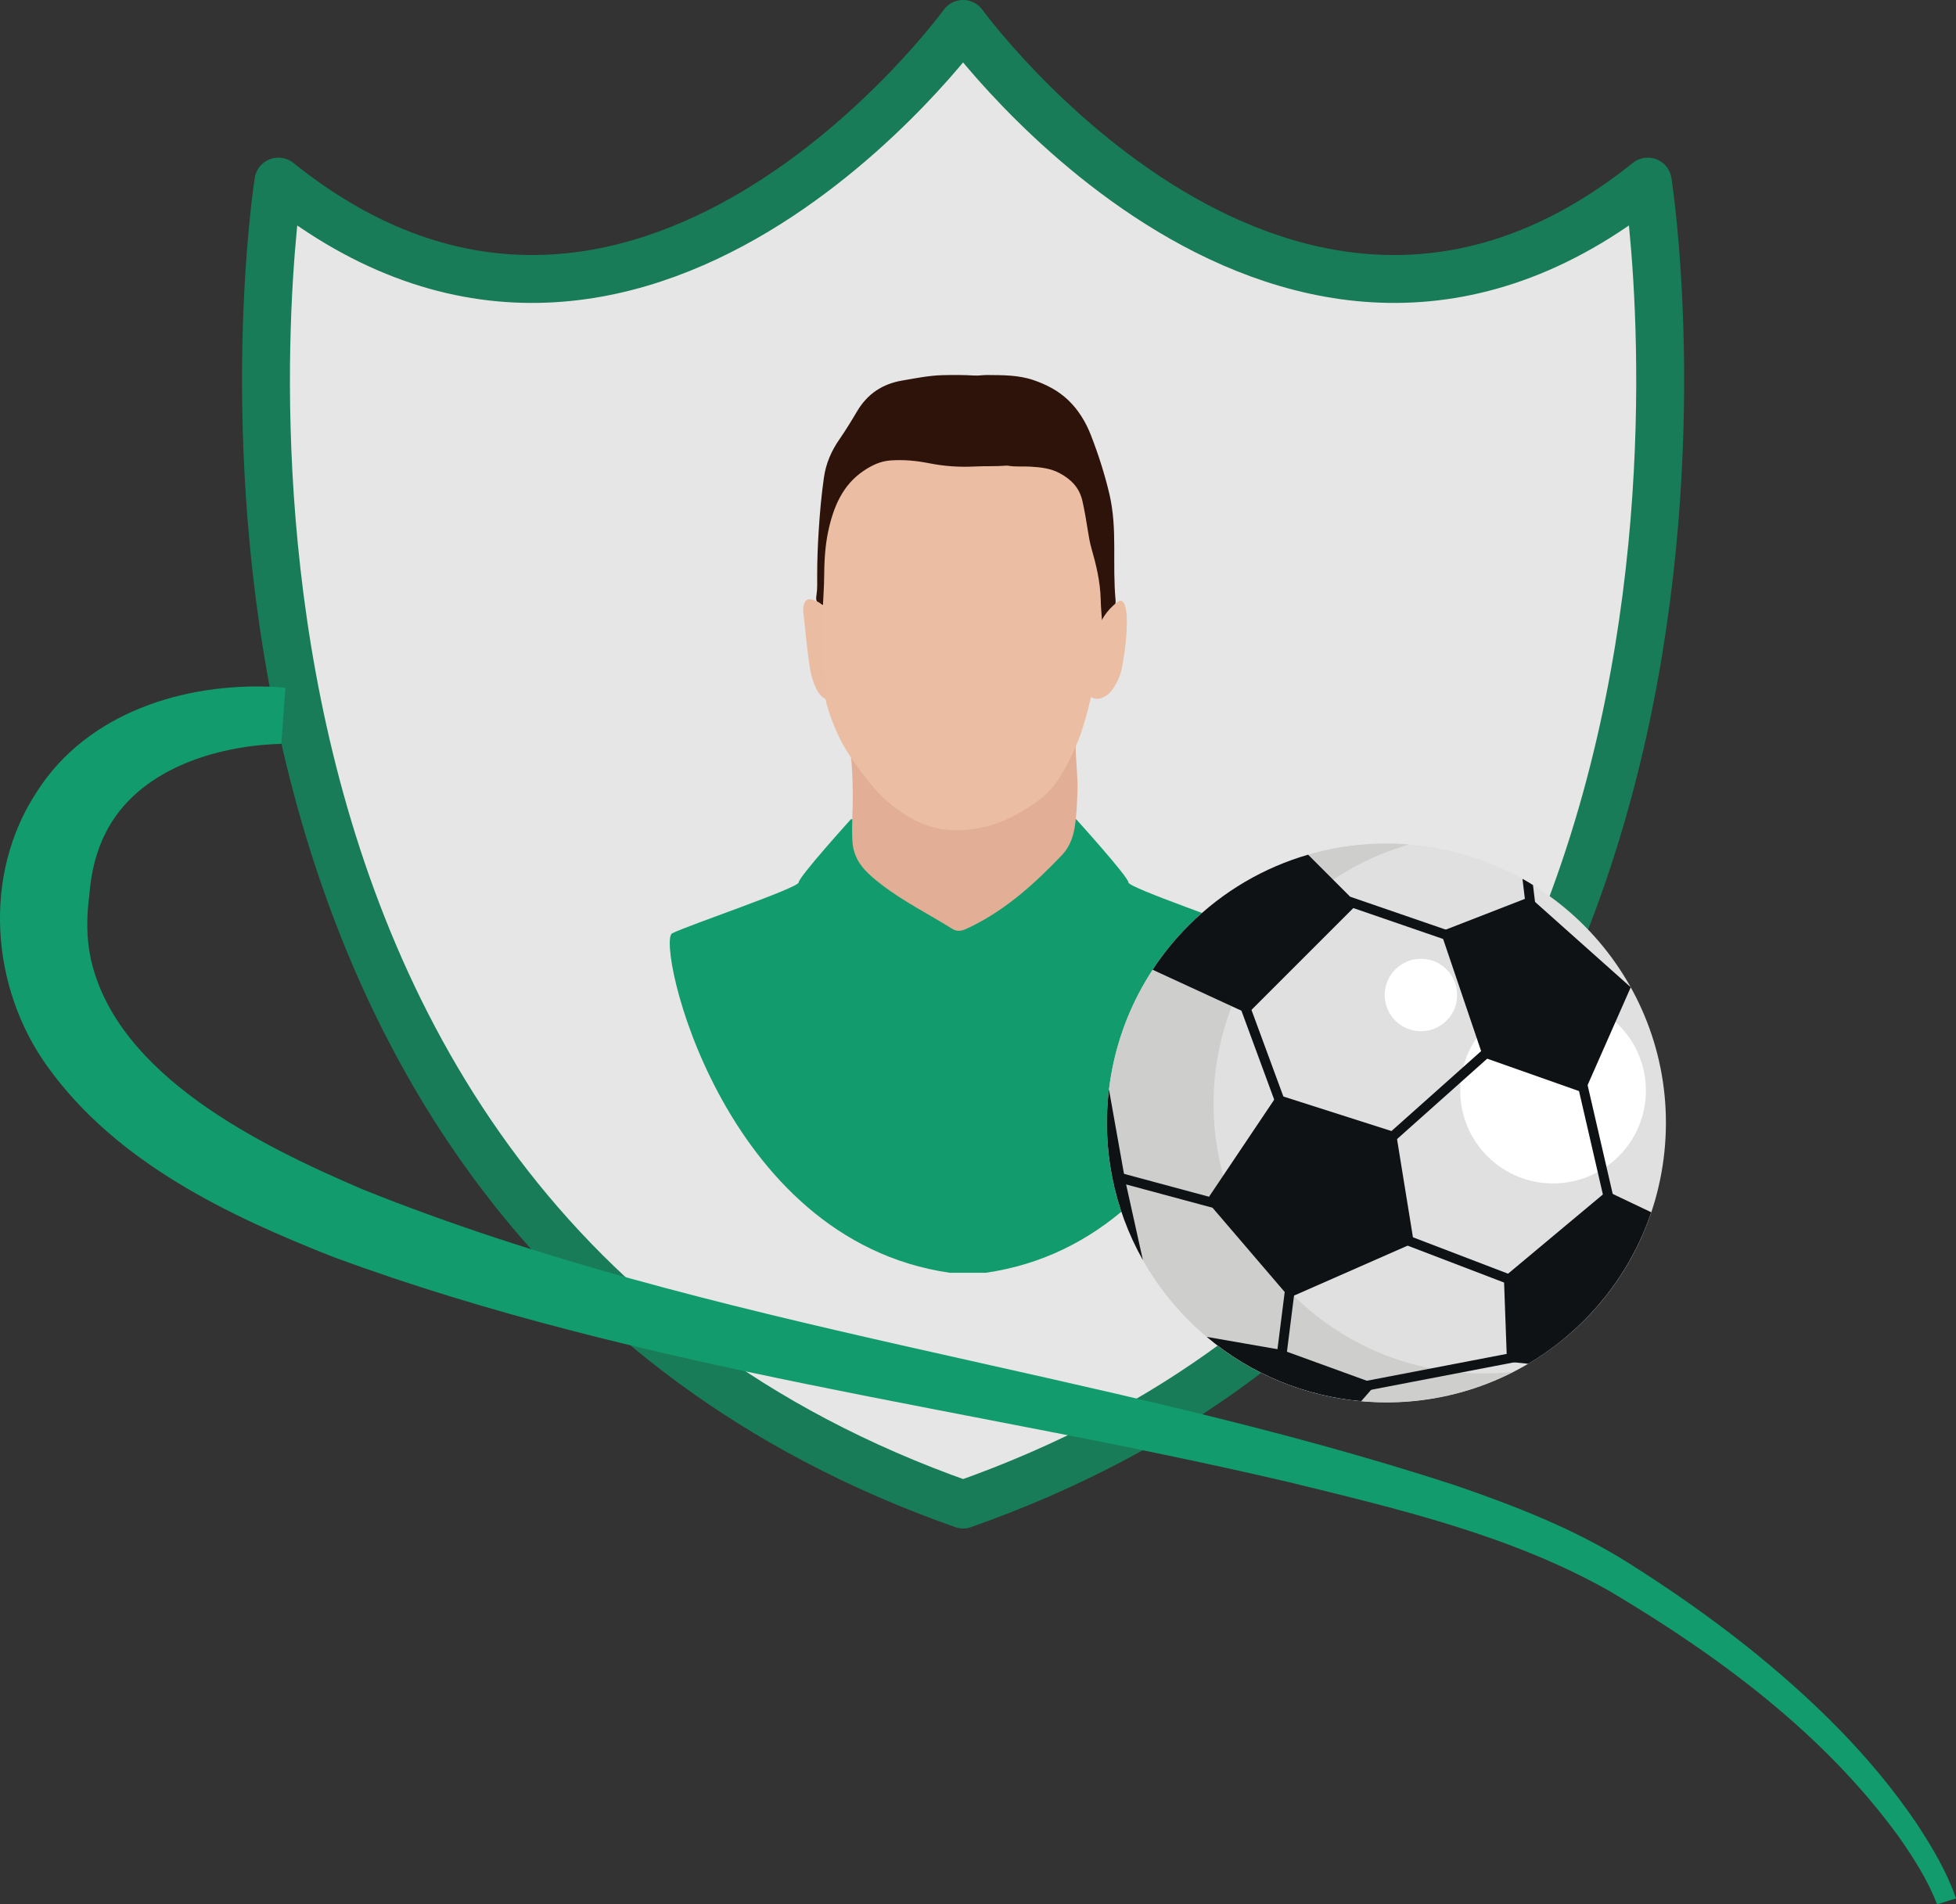 <svg xmlns="http://www.w3.org/2000/svg" id="Layer_1" viewBox="0 0 508.35 495"><rect x="0" y="0" width="508.35" height="495" fill="#333333" stroke="none"/><defs><style>      .st0 {        fill: #e0e0e0;      }      .st1 {        fill: #0e1215;      }      .st2 {        fill: #e2af96;      }      .st3 {        fill: #cececc;      }      .st4 {        fill: #fff;      }      .st5 {        fill: #ebbda3;      }      .st6 {        fill: #eabda2;      }      .st7 {        fill: #129b6d;      }      .st8 {        fill: #2e130a;      }      .st9 {        fill: #e6e6e6;        stroke: #187c58;        stroke-linecap: round;        stroke-linejoin: round;        stroke-width: 12.45px;      }    </style></defs><g><g><path class="st9" d="M250.3,391.09C470.38,313.66,428.24,47.21,428.24,47.21,334.59,122.36,250.3,6.22,250.3,6.22c0,0-84.29,116.14-177.94,40.99,0,0-42.14,266.44,177.94,343.87Z"></path><g><path class="st7" d="M221.15,212.95s-13.58,15.01-13.58,16.43-28.58,11.08-32.87,13.22,12.5,79.67,72.17,88.25h9.29c59.67-8.57,74.26-86.1,69.98-88.25-4.29-2.14-32.87-11.79-32.87-13.22,0-1.43-13.58-16.43-13.58-16.43h-58.54Z"></path><path class="st2" d="M221.06,195.16c2.52,3.47,5.09,6.74,8.07,9.7,4.94,4.9,10.97,7.57,17.67,8.3,3.76.41,7.7.04,11.37-1.36,3.54-1.35,6.94-3,10.16-5.04,4.36-2.77,7.53-6.57,9.83-11.18.35-.7.7-1.41,1.03-2.09.3-.01.38.14.38.33-.03,4.03.63,8.04.46,12.07-.13,3.17-.24,6.34-.78,9.47-.46,2.65-1.47,5.04-3.32,6.98-6.97,7.29-14.37,14.01-23.49,18.49-.59.29-1.19.58-1.8.82-1.06.43-2.12.43-3.12-.19-6.19-3.87-12.75-7.13-18.57-11.63-1.49-1.15-2.94-2.34-4.21-3.73-1.94-2.14-3.07-4.6-3.22-7.56-.22-4.09.16-8.17.11-12.26-.05-3.3-.15-6.59-.47-9.87-.04-.41-.06-.83-.09-1.24Z"></path><path class="st5" d="M213.69,175.39c-.38-8.54-.15-15.19-.02-21.84.08-3.84.09-7.69.48-11.52.43-4.28,1.41-8.44,3.1-12.38,2.26-5.27,6.48-8.45,11.82-10.21,1.45-.48,3.03-.43,4.55-.29,3.22.28,6.44.65,9.62,1.25,2.11.4,4.23.57,6.38.52,4.52-.1,9.04-.22,13.56-.22,2.99,0,5.98.11,8.96.47,2.57.31,4.76,1.53,6.73,3.11,1.86,1.5,2.5,3.72,2.93,5.96.61,3.17,1.07,6.38,1.75,9.54.54,2.5,1.43,4.93,1.94,7.43,1.34,6.52,1.46,13.09.54,19.68-1.05,7.56-2.32,15.07-4.66,22.37-1.48,4.62-3.56,8.95-6.13,13.06-1.51,2.42-3.47,4.41-5.78,6.06-4.26,3.04-8.84,5.55-13.96,6.66-6.28,1.35-12.45,1.1-18.31-2.16-4.19-2.33-7.78-5.22-10.77-8.94-3.02-3.77-5.97-7.59-8.13-11.93-2.9-5.81-4.59-11.95-4.6-16.6Z"></path><path class="st8" d="M286.45,161.97c-.14-2.07-.34-4.14-.39-6.22-.11-4.55-1.16-8.91-2.4-13.23-.43-1.51-.7-3.07-.94-4.63-.4-2.57-.84-5.14-1.41-7.68-.79-3.5-3-5.65-5.93-7.22-2.41-1.29-4.97-1.53-7.59-1.69-1.91-.12-3.82.1-5.72-.23-.17-.03-.35-.05-.52-.03-2.72.23-5.46.08-8.17.22-4.03.21-7.98-.06-11.94-.85-3.32-.66-6.64-.97-10.03-.72-2.59.19-4.8,1.25-6.92,2.67-5.54,3.71-7.92,9.48-9.27,15.88-.81,3.86-.99,7.8-1.03,11.76-.02,2.42-.2,4.84-.3,7.25-1.7-.62-1.94-.94-1.68-2.64.25-1.63.17-3.28.17-4.9,0-3.95.15-7.9.4-11.82.29-4.59.7-9.18,1.35-13.74.53-3.74,1.97-6.98,4.03-9.95,1.63-2.36,3.13-4.81,4.59-7.28,2.71-4.58,6.62-7.12,11.67-7.99,3.49-.6,6.96-1.31,10.5-1.41,2.78-.07,5.55-.08,8.33.1,1.1.07,2.21-.16,3.31-.14,4.05.04,8.11-.02,12.05,1.33,3.31,1.13,6.41,2.73,8.97,5.16,2.65,2.52,4.59,5.68,5.95,9.17,1.95,5.03,3.6,10.17,4.83,15.43,1.04,4.47,1.22,9.09,1.23,13.64.01,4.56-.08,9.12.33,13.68.09.98-.05,1.72-.84,2.39-1.25,1.05-1.76,2.67-2.58,4.06-.09-.07-.13-.15-.11-.24.02-.09.04-.13.07-.13Z"></path><path class="st5" d="M292.86,161.38c.02,3.82-.49,7.86-1.21,11.88-.38,2.12-1.21,4.08-2.46,5.86-.6.86-1.33,1.59-2.28,2.06-1.03.51-2.09.66-3.16.13-.71-.35-1.06-.76-.87-1.71,1.01-5.02,1.46-10.13,2.36-15.16.56-3.17,2.47-5.8,5.01-7.84.96-.77,1.62-.5,2.06.71.44,1.21.52,2.5.55,4.07Z"></path><path class="st6" d="M214.93,181.87c-1.47-.61-2.25-1.72-2.85-2.98-1.01-2.11-1.53-4.38-1.82-6.67-.54-4.17-.98-8.35-1.42-12.53-.1-.9-.19-1.82.15-2.71.41-1.08,1.02-1.42,2.12-1.12.41.11.79.31,1.19.47,1.26.5,1.79,1.32,1.76,2.78-.13,5.54-.29,11.08.22,16.62.18,1.99.42,3.97.66,6.14Z"></path></g></g><g><circle class="st0" cx="360.31" cy="291.89" r="72.62" transform="translate(32.84 620.2) rotate(-84.08)"></circle><path class="st4" d="M386.57,300.56c-9.42-9.42-9.42-24.7,0-34.12,9.42-9.42,24.7-9.42,34.12,0,9.42,9.42,9.42,24.7,0,34.12-9.42,9.42-24.7,9.42-34.12,0Z"></path><path class="st4" d="M362.64,265.3c-3.68-3.68-3.67-9.63,0-13.31s9.63-3.68,13.31,0c3.68,3.68,3.68,9.63,0,13.31s-9.63,3.67-13.31,0Z"></path><path class="st3" d="M308.96,343.24c-28.36-28.36-28.35-74.34,0-102.7,15.69-15.69,36.78-22.7,57.29-21.03-11.1,3.16-21.58,9.11-30.32,17.85-27.38,27.38-27.38,71.77,0,99.14,15.68,15.68,36.95,22.38,57.4,20.09-27.28,13.93-61.53,9.48-84.37-13.35Z"></path><rect class="st1" x="355.02" y="283.02" width="38.88" height="2.52" transform="translate(-94.22 321.35) rotate(-41.73)"></rect><rect class="st1" x="413.56" y="280.86" width="2.52" height="32.65" transform="translate(-56.2 100.87) rotate(-12.99)"></rect><rect class="st1" x="378.17" y="311.49" width="2.52" height="32.3" transform="translate(-62.21 564.85) rotate(-69.05)"></rect><polygon class="st1" points="354.12 359.13 395.25 351.23 395.67 353.71 354.54 361.61 354.12 359.13"></polygon><rect class="st1" x="325.63" y="342.86" width="17.01" height="2.52" transform="translate(-49.17 632.46) rotate(-82.8)"></rect><rect class="st1" x="302.3" y="296.25" width="2.52" height="26.58" transform="translate(-74.31 522.09) rotate(-74.92)"></rect><rect class="st1" x="326.8" y="260.6" width="2.52" height="26.38" transform="translate(-74.41 130.27) rotate(-20.22)"></rect><rect class="st1" x="362.93" y="224.62" width="2.52" height="28.78" transform="translate(19.61 505.53) rotate(-71)"></rect><path class="st1" d="M396.98,239.27l-1.3-10.82c.92.51,1.83,1.05,2.73,1.61l1.08,8.91-2.51.3Z"></path><g><polygon class="st1" points="367.45 323.08 362.8 294.38 332.03 284.55 313.54 312.09 335.13 337.3 367.45 323.08"></polygon><polygon class="st1" points="423.82 256.63 397.52 233.18 374.41 242.17 385.48 274.83 411.71 284.09 423.82 256.63"></polygon><path class="st1" d="M391.65,353.93l-.8-21.94,26.76-22.36,11.53,5.49c-3.46,10.27-9.28,19.93-17.47,28.13-4.45,4.45-9.32,8.2-14.5,11.25l-5.51-.56Z"></path><path class="st1" d="M299.56,252.08c2.68-4.09,5.81-7.95,9.4-11.54,8.95-8.95,19.65-15.07,31.01-18.37l12.81,12.81-28.5,28.5-24.72-11.4Z"></path><path class="st1" d="M313.62,347.51l19.63,3.42,24.38,8.86-3.86,4.43c-14.39-1.29-28.46-6.86-40.15-16.71Z"></path><path class="st1" d="M297.03,327.55c-7.7-13.64-10.64-29.22-8.82-44.36l4.13,23.2,4.69,21.16Z"></path></g></g></g><path class="st7" d="M73.13,193.36c-17.36.45-37.41,6.83-45.62,23.02-2.49,4.83-3.84,10.33-4.28,16.16-.76,5.68-.82,11.34.41,16.9,6.86,30.14,43.88,48.26,70.39,59.64,91.42,36.82,191.22,46.53,284.7,77.2,15.13,5.22,30.49,11.19,44.32,19.89,10.54,6.64,20.87,13.82,30.63,21.56,16.76,13.34,32.44,28.49,44.49,46.35,4.01,6.11,7.78,12.43,10.18,19.4,0,0-4.91,1.52-4.91,1.52-2.45-6.3-6.13-12.11-10.03-17.64-19.46-26.76-46.7-46.89-74.93-63.67-25.54-14.52-54.95-21.43-83.44-28.4-82.67-19.4-167.93-28.91-248.12-58.43-27.54-10.84-56.56-24.56-74.54-49.56-14.84-20.54-17.05-49.96-2.76-71.55,13.1-20.54,38.37-28.3,61.42-27.21.78.03,2.36.15,3.13.22,0,0-1.04,14.59-1.04,14.59h0Z"></path></svg>